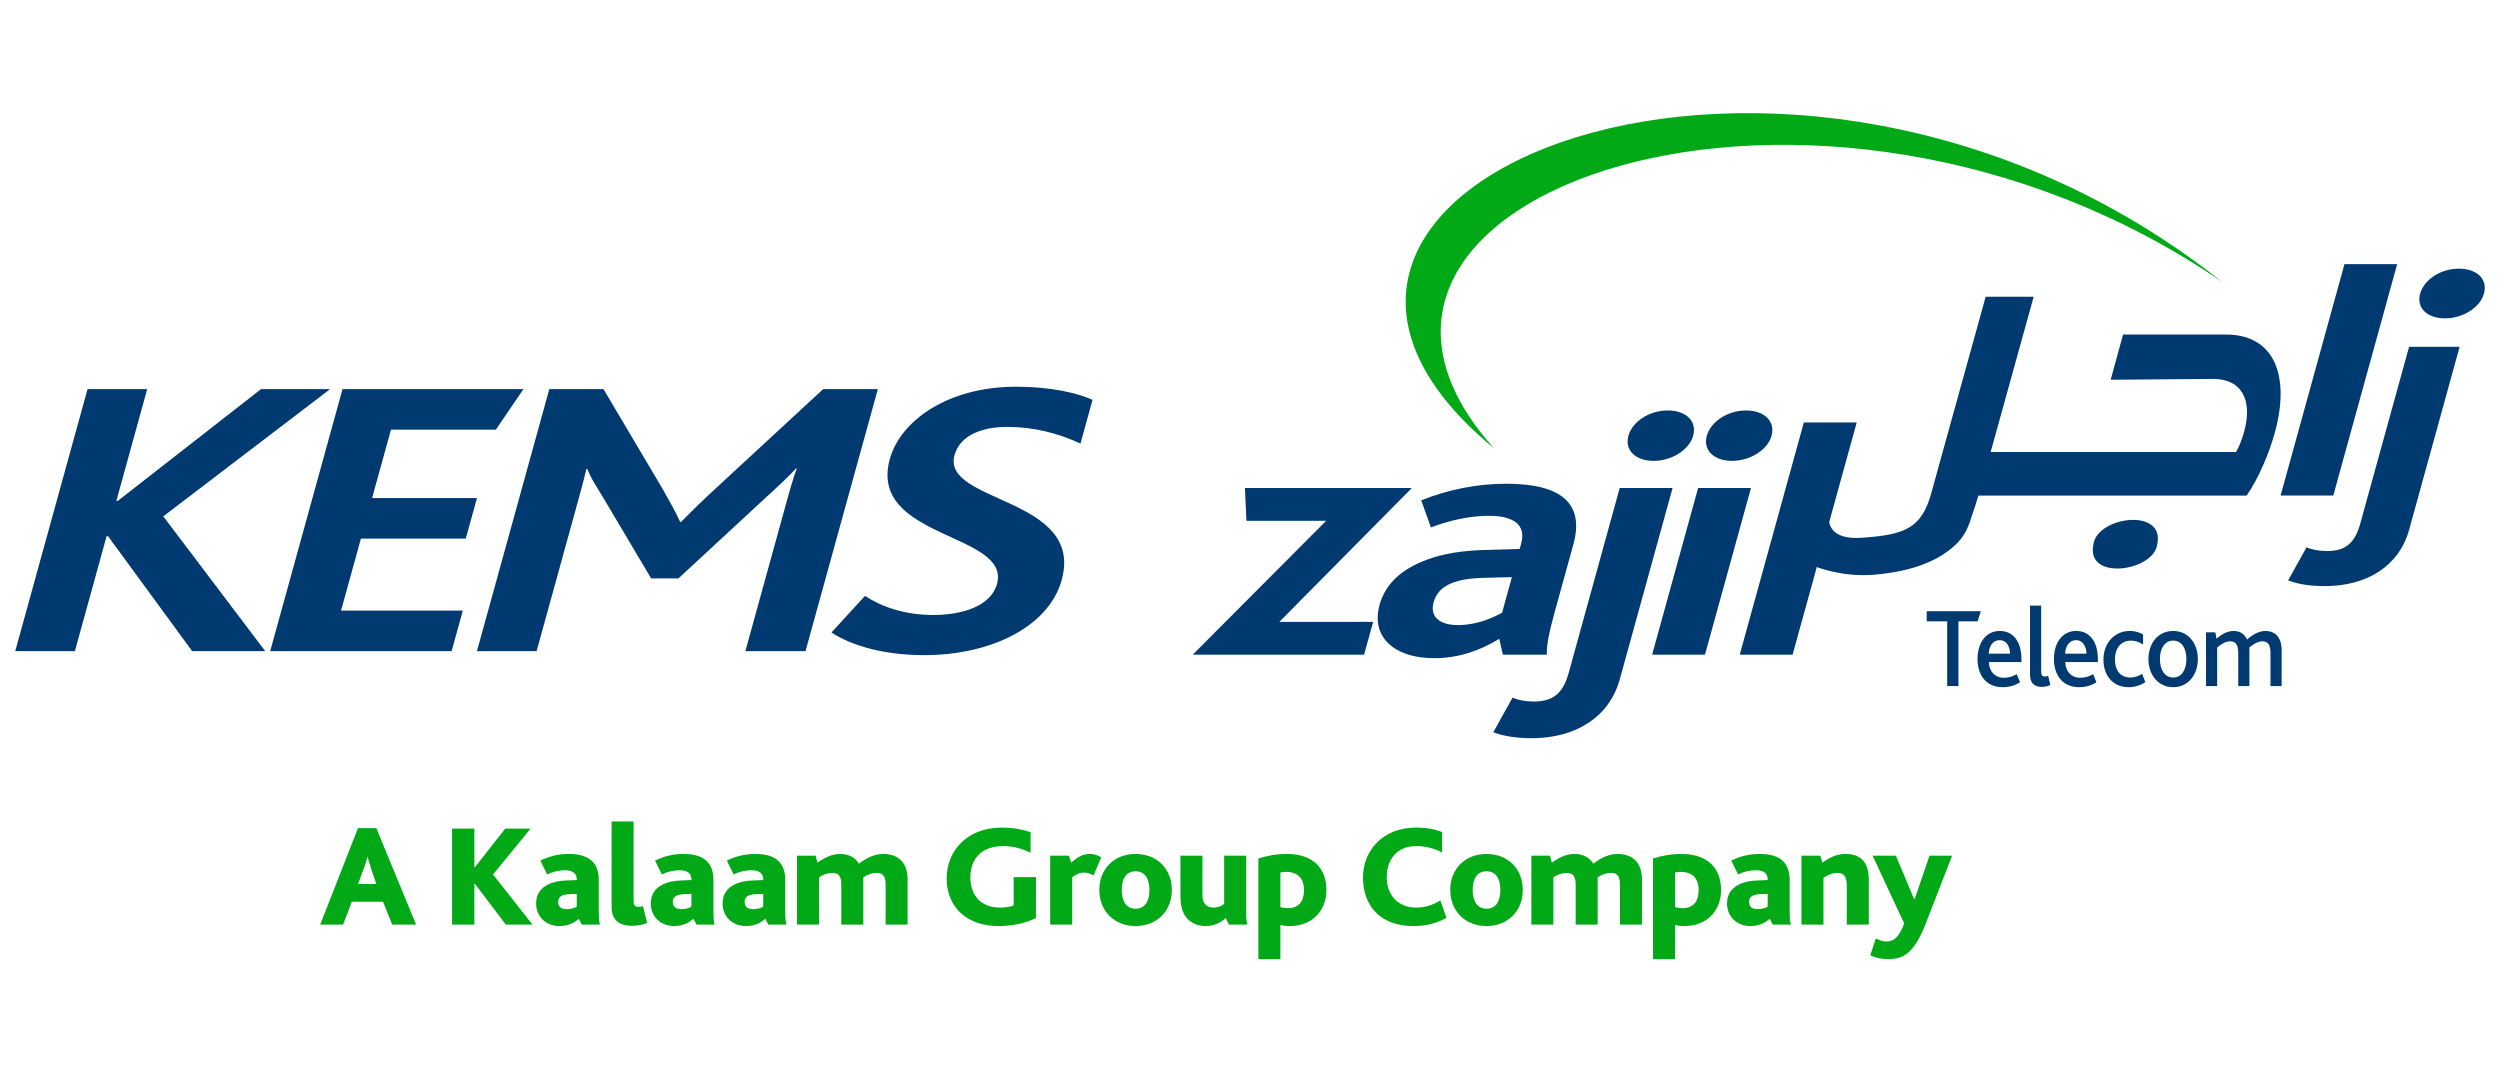 <?xml version="1.0" encoding="utf-8"?>
<!-- Generator: Adobe Illustrator 17.0.0, SVG Export Plug-In . SVG Version: 6.00 Build 0)  -->
<!DOCTYPE svg PUBLIC "-//W3C//DTD SVG 1.1//EN" "http://www.w3.org/Graphics/SVG/1.1/DTD/svg11.dtd">
<svg version="1.1" id="Layer_1" xmlns="http://www.w3.org/2000/svg" xmlns:xlink="http://www.w3.org/1999/xlink" x="0px" y="0px"
	 width="140px" height="60px" viewBox="0 0 140 60" enable-background="new 0 0 140 60" xml:space="preserve">
<polygon fill="#003A70" points="74.266,29.163 69.801,29.163 69.716,27.327 79.064,27.327 71.642,34.826 76.896,34.826 
	76.389,36.661 66.794,36.661 "/>
<path fill="#003A70" d="M83.959,35.773c-1.008,0.612-2.199,1.085-3.654,1.085c-2.22,0-3.546-1.184-3.05-2.98
	c0.349-1.263,1.331-2.052,2.676-2.545c0.907-0.335,1.962-0.494,3.156-0.533l2.015-0.06l0.082-0.296
	c0.299-1.085-0.458-1.559-1.815-1.559c-1.159,0-2.301,0.296-3.238,0.651l-0.542-1.519c1.55-0.612,3.142-0.928,4.77-0.928
	c3.132,0,4.371,1.145,3.75,3.394l-1.046,3.789c-0.299,1.085-0.474,1.894-0.437,2.388h-2.467L83.959,35.773z M83.076,32.359
	c-0.77,0.02-1.34,0.118-1.784,0.296c-0.553,0.217-0.878,0.592-1.009,1.066c-0.223,0.809,0.312,1.283,1.373,1.283
	c1.085,0,1.994-0.434,2.46-0.691l0.55-1.993L83.076,32.359z"/>
<path fill="#003A70" d="M84.701,39.069c0.376,0.158,0.803,0.217,1.198,0.217c1.085,0,1.635-0.474,1.946-1.598l2.859-10.36h2.96
	l-2.957,10.715c-0.583,2.112-2.464,3.296-4.93,3.296c-0.888,0-1.595-0.119-2.152-0.335L84.701,39.069z M91.19,24.407
	c0.218-0.789,1.157-1.421,2.192-1.421c1.062,0,1.657,0.612,1.433,1.421c-0.213,0.77-1.176,1.401-2.212,1.401
	C91.568,25.808,90.972,25.196,91.19,24.407"/>
<path fill="#003A70" d="M95.095,27.327h2.96l-2.576,9.334h-2.96L95.095,27.327z M95.58,24.407c0.218-0.789,1.157-1.421,2.193-1.421
	s1.657,0.612,1.433,1.421c-0.213,0.77-1.176,1.401-2.212,1.401C95.958,25.808,95.362,25.196,95.58,24.407"/>
<polygon fill="#003A70" points="101.016,23.657 103.976,23.657 100.386,36.661 97.426,36.661 "/>
<path fill="#003A70" d="M135.527,16.446c0.215-0.779,1.14-1.401,2.161-1.401c1.046,0,1.633,0.603,1.413,1.401
	c-0.21,0.758-1.159,1.381-2.181,1.381S135.312,17.225,135.527,16.446"/>
<path fill="#003A70" d="M118.197,21.266l0.695-2.532h5.767c2.732,0,3.596,2.341,2.736,5.477c-0.324,1.181-0.92,2.586-1.585,3.543
	h-17.484l0.67-2.443h4.011h7.257h4.956c0.195-0.326,0.364-0.814,0.453-1.14c0.48-1.751-0.118-2.952-1.73-2.952L118.197,21.266z"/>
<path fill="#003A70" d="M101.618,31.71c-2.222-1.156-1.716-3.19-1.716-3.19l0.759-3.071h2.69l-0.894,3.225l-0.002,0.009
	c0,0-0.489,1.601,1.839,1.43c2.329-0.171,3.331-0.483,3.878-2.573l-0.003,0.011l3.03-10.935h2.688l-2.869,10.349
	c0,0-0.196,0.781-0.711,2.276c-0.158,0.458-0.405,0.883-0.743,1.214c-1.229,1.205-3.087,1.597-4.595,1.727
	C103.143,32.34,101.664,31.729,101.618,31.71l0.002-0.019"/>
<path fill="#003A70" d="M129.166,30.651c0.36,0.151,0.768,0.208,1.146,0.208c1.039,0,1.564-0.453,1.861-1.529l2.736-9.911h2.831
	l-2.83,10.251c-0.557,2.02-2.356,3.152-4.716,3.152c-0.85,0-1.526-0.113-2.059-0.321L129.166,30.651z"/>
<path fill="#003A70" d="M117.23,30.487c0.195-1.56,4.032-2.081,3.575,0C120.609,31.998,116.789,32.557,117.23,30.487"/>
<polygon fill="#003A70" points="131.291,14.792 134.241,14.792 130.664,27.75 127.714,27.75 "/>
<polygon fill="#003A70" points="109.042,34.793 107.896,34.793 107.896,34.227 110.926,34.227 110.746,34.793 109.672,34.793 
	109.672,38.419 109.042,38.419 "/>
<path fill="#003A70" d="M111.377,37.077c0.012,0.516,0.33,0.878,0.846,0.878c0.282,0,0.51-0.083,0.714-0.204l0.186,0.452
	c-0.276,0.191-0.63,0.28-0.966,0.28c-0.99,0-1.416-0.744-1.416-1.577c0-0.91,0.474-1.572,1.242-1.572
	c0.774,0,1.218,0.611,1.218,1.584v0.159H111.377z M112.565,36.606c-0.012-0.382-0.186-0.757-0.588-0.757
	c-0.378,0-0.6,0.35-0.606,0.757H112.565z"/>
<path fill="#003A70" d="M113.681,33.915h0.624v3.684c0,0.223,0.072,0.286,0.21,0.286c0.042,0,0.126-0.019,0.18-0.038l0.126,0.516
	c-0.15,0.07-0.336,0.102-0.486,0.102c-0.438,0-0.654-0.242-0.654-0.681V33.915z"/>
<path fill="#003A70" d="M115.656,37.077c0.012,0.516,0.33,0.878,0.846,0.878c0.282,0,0.51-0.083,0.714-0.204l0.186,0.452
	c-0.276,0.191-0.63,0.28-0.966,0.28c-0.99,0-1.416-0.744-1.416-1.577c0-0.91,0.474-1.572,1.242-1.572
	c0.774,0,1.218,0.611,1.218,1.584v0.159H115.656z M116.844,36.606c-0.012-0.382-0.186-0.757-0.588-0.757
	c-0.378,0-0.6,0.35-0.606,0.757H116.844z"/>
<path fill="#003A70" d="M117.792,36.937c0-0.916,0.618-1.603,1.47-1.603c0.336,0,0.588,0.095,0.75,0.197v0.566
	c-0.198-0.14-0.414-0.223-0.69-0.223c-0.552,0-0.888,0.445-0.888,1.043c0,0.655,0.336,1.024,0.852,1.024
	c0.276,0,0.474-0.089,0.672-0.203l0.18,0.458c-0.216,0.159-0.564,0.286-0.936,0.286C118.297,38.483,117.792,37.802,117.792,36.937"
	/>
<path fill="#003A70" d="M120.313,36.905c0-0.897,0.552-1.571,1.386-1.571c0.828,0,1.38,0.674,1.38,1.571
	c0,0.897-0.552,1.577-1.38,1.577C120.871,38.483,120.313,37.802,120.313,36.905 M122.438,36.905c0-0.598-0.264-1.031-0.738-1.031
	s-0.744,0.432-0.744,1.031c0,0.604,0.27,1.037,0.744,1.037S122.438,37.51,122.438,36.905"/>
<path fill="#003A70" d="M123.536,35.41h0.522l0.066,0.356c0.288-0.248,0.612-0.432,0.966-0.432c0.336,0,0.606,0.165,0.744,0.483
	c0.342-0.311,0.702-0.483,1.032-0.483c0.486,0,0.906,0.299,0.906,1.081v2.004h-0.624V36.6c0-0.382-0.072-0.687-0.45-0.687
	c-0.252,0-0.51,0.152-0.738,0.35c0.006,0.038,0.006,0.089,0.006,0.14v2.017h-0.624v-1.813c0-0.382-0.072-0.693-0.444-0.693
	c-0.258,0-0.516,0.152-0.738,0.35v2.157h-0.624V35.41z"/>
<path fill="#00A915" d="M124.428,15.782c-24.314-19.302-58.594-5.373-40.762,9.325C70.92,10.893,101.717,0.22,124.428,15.782"/>
<polygon fill="#003A70" points="4.903,21.79 8.243,21.79 6.516,28.048 6.599,28.048 14.618,21.79 18.486,21.79 9.143,28.916 
	14.853,36.465 10.762,36.465 6.052,30.029 5.969,30.029 4.193,36.465 0.853,36.465 "/>
<polygon fill="#003A70" points="19.182,21.79 29.313,21.79 27.768,24.061 21.895,24.061 20.837,27.892 26.71,27.892 26.083,30.163 
	20.211,30.163 19.098,34.194 25.917,34.194 25.291,36.465 15.131,36.465 "/>
<path fill="#003A70" d="M30.761,21.79h3.034l3.284,5.545c0.431,0.757,0.751,1.314,1.008,1.893h0.056
	c0.543-0.557,1.195-1.202,2.05-1.982l5.904-5.456h3.062l-4.051,14.675H41.74l2.287-8.284c0.166-0.601,0.375-1.358,0.59-1.938h-0.056
	c-0.367,0.423-1.263,1.247-1.707,1.648l-4.86,4.498h-1.531l-2.736-4.61c-0.267-0.445-0.626-0.957-0.835-1.514h-0.056
	c-0.132,0.579-0.341,1.336-0.482,1.848l-2.305,8.351h-3.34L30.761,21.79z"/>
<path fill="#003A70" d="M48.439,33.37c0.92,0.601,2.182,1.069,3.852,1.069c1.531,0,3.191-0.468,3.541-1.737
	c0.793-2.873-7.238-2.517-6.003-6.993c0.596-2.16,3.262-4.053,7.075-4.053c1.893,0,3.387,0.334,4.278,0.735l-0.676,2.45
	c-1.281-0.601-2.664-0.935-4.111-0.935c-1.28,0-2.616,0.401-2.942,1.581c-0.744,2.695,7.287,2.338,6.002,6.992
	c-0.719,2.606-3.945,4.209-7.703,4.209c-2.143,0-4.012-0.49-5.189-1.269L48.439,33.37z"/>
<path fill="#00A915" d="M20.046,46.377h1.028l2.227,5.4h-1.338l-0.514-1.281h-1.746l-0.49,1.281h-1.281L20.046,46.377z
	 M21.074,49.502l-0.253-0.742c-0.122-0.367-0.188-0.596-0.228-0.767h-0.016c-0.041,0.18-0.114,0.408-0.253,0.775l-0.269,0.735
	H21.074z"/>
<polygon fill="#00A915" points="25.316,46.402 26.564,46.402 26.564,48.572 26.589,48.572 28.294,46.402 29.713,46.402 
	27.608,48.971 29.819,51.778 28.326,51.778 26.589,49.485 26.564,49.485 26.564,51.778 25.316,51.778 "/>
<path fill="#00A915" d="M32.413,51.451c-0.261,0.228-0.596,0.408-1.077,0.408c-0.759,0-1.313-0.522-1.313-1.264
	c0-0.522,0.245-0.84,0.644-1.052c0.278-0.147,0.628-0.22,1.02-0.236l0.612-0.024V49.24c0-0.359-0.261-0.506-0.677-0.506
	c-0.326,0-0.702,0.09-0.979,0.237l-0.384-0.775c0.457-0.228,0.979-0.375,1.591-0.375c1.191,0,1.681,0.53,1.681,1.468v1.73
	c0,0.236,0,0.546,0.065,0.758h-1.012L32.413,51.451z M31.883,50.073c-0.196,0.008-0.351,0.041-0.457,0.106
	c-0.114,0.073-0.171,0.171-0.171,0.334c0,0.269,0.188,0.4,0.481,0.4c0.269,0,0.473-0.082,0.563-0.139v-0.718L31.883,50.073z"/>
<path fill="#00A915" d="M34.249,46.002h1.232v4.479c0,0.236,0.106,0.302,0.278,0.302c0.04,0,0.155-0.008,0.245-0.041l0.236,0.946
	c-0.277,0.114-0.604,0.155-0.848,0.155c-0.75,0-1.142-0.351-1.142-1.052V46.002z"/>
<path fill="#00A915" d="M38.834,51.451c-0.261,0.228-0.596,0.408-1.077,0.408c-0.759,0-1.313-0.522-1.313-1.264
	c0-0.522,0.245-0.84,0.644-1.052c0.278-0.147,0.628-0.22,1.02-0.236l0.612-0.024V49.24c0-0.359-0.261-0.506-0.677-0.506
	c-0.326,0-0.702,0.09-0.979,0.237l-0.384-0.775c0.457-0.228,0.979-0.375,1.591-0.375c1.191,0,1.681,0.53,1.681,1.468v1.73
	c0,0.236,0,0.546,0.065,0.758h-1.012L38.834,51.451z M38.303,50.073c-0.196,0.008-0.351,0.041-0.457,0.106
	c-0.114,0.073-0.171,0.171-0.171,0.334c0,0.269,0.188,0.4,0.481,0.4c0.269,0,0.473-0.082,0.563-0.139v-0.718L38.303,50.073z"/>
<path fill="#00A915" d="M42.856,51.451c-0.261,0.228-0.596,0.408-1.077,0.408c-0.759,0-1.313-0.522-1.313-1.264
	c0-0.522,0.245-0.84,0.644-1.052c0.278-0.147,0.628-0.22,1.02-0.236l0.612-0.024V49.24c0-0.359-0.261-0.506-0.677-0.506
	c-0.326,0-0.702,0.09-0.979,0.237l-0.384-0.775c0.457-0.228,0.979-0.375,1.591-0.375c1.191,0,1.681,0.53,1.681,1.468v1.73
	c0,0.236,0,0.546,0.065,0.758h-1.012L42.856,51.451z M42.325,50.073c-0.196,0.008-0.351,0.041-0.457,0.106
	c-0.114,0.073-0.171,0.171-0.171,0.334c0,0.269,0.188,0.4,0.481,0.4c0.269,0,0.473-0.082,0.563-0.139v-0.718L42.325,50.073z"/>
<path fill="#00A915" d="M44.634,47.919h1.036l0.114,0.392c0.359-0.269,0.8-0.49,1.265-0.49c0.489,0,0.848,0.204,1.052,0.547
	c0.465-0.375,0.954-0.547,1.354-0.547c0.71,0,1.371,0.351,1.371,1.428v2.529h-1.232v-2.211c0-0.376-0.057-0.685-0.514-0.685
	c-0.236,0-0.514,0.09-0.734,0.253v0.082v2.562h-1.232v-2.194c0-0.376-0.049-0.702-0.506-0.702c-0.237,0-0.522,0.09-0.742,0.253
	v2.643h-1.232V47.919z"/>
<path fill="#00A915" d="M58.013,51.411c-0.579,0.286-1.33,0.449-2.08,0.449c-1.876,0-2.92-1.142-2.92-2.66
	c0-1.623,1.207-2.855,3.075-2.855c0.637,0,1.15,0.098,1.624,0.253v1.15c-0.449-0.212-0.938-0.367-1.526-0.367
	c-1.224,0-1.844,0.718-1.844,1.754c0,1.003,0.587,1.689,1.656,1.689c0.302,0,0.579-0.041,0.767-0.114v-1.591h1.248V51.411z"/>
<path fill="#00A915" d="M58.812,47.919h1.044l0.13,0.392c0.302-0.269,0.612-0.49,1.044-0.49c0.196,0,0.441,0.057,0.636,0.196
	l-0.432,1.012c-0.22-0.139-0.424-0.163-0.522-0.163c-0.228,0-0.4,0.057-0.669,0.261v2.652h-1.232V47.919z"/>
<path fill="#00A915" d="M61.562,49.836c0-1.175,0.832-2.015,2.031-2.015c1.199,0,2.031,0.84,2.031,2.015
	c0,1.175-0.832,2.023-2.031,2.023C62.394,51.859,61.562,51.011,61.562,49.836 M64.368,49.836c0-0.596-0.228-1.044-0.775-1.044
	s-0.775,0.449-0.775,1.044c0,0.595,0.228,1.052,0.775,1.052S64.368,50.432,64.368,49.836"/>
<path fill="#00A915" d="M66.252,51.076c-0.09-0.212-0.147-0.481-0.147-0.881v-2.276h1.232v2.203c0,0.171,0.025,0.302,0.082,0.408
	c0.098,0.18,0.269,0.294,0.547,0.294c0.228,0,0.432-0.073,0.587-0.212v-2.693h1.232v3.149c0,0.188,0,0.497,0.066,0.71h-1.036
	l-0.171-0.367c-0.261,0.237-0.637,0.449-1.142,0.449C67.125,51.859,66.53,51.712,66.252,51.076"/>
<path fill="#00A915" d="M70.47,48.074c0.432-0.138,0.979-0.253,1.591-0.253c1.493,0,2.219,0.824,2.219,2.023
	c0,1.134-0.775,2.015-2.056,2.015c-0.171,0-0.343-0.016-0.522-0.057v1.909H70.47V48.074z M72.126,50.856
	c0.612,0,0.897-0.391,0.897-1.003c0-0.685-0.359-1.028-1.011-1.028c-0.114,0-0.212,0.008-0.31,0.033v1.942
	C71.833,50.831,71.955,50.856,72.126,50.856"/>
<path fill="#00A915" d="M81.002,51.402c-0.661,0.359-1.281,0.457-1.852,0.457c-1.86,0-2.823-1.142-2.823-2.716
	c0-1.542,1.142-2.799,2.961-2.799c0.604,0,1.093,0.098,1.468,0.253v1.142c-0.449-0.237-0.93-0.359-1.436-0.359
	c-1.158,0-1.664,0.824-1.664,1.746c0,1.003,0.637,1.697,1.648,1.697c0.563,0,0.954-0.163,1.354-0.399L81.002,51.402z"/>
<path fill="#00A915" d="M81.214,49.836c0-1.175,0.832-2.015,2.031-2.015c1.199,0,2.031,0.84,2.031,2.015
	c0,1.175-0.832,2.023-2.031,2.023C82.046,51.859,81.214,51.011,81.214,49.836 M84.02,49.836c0-0.596-0.229-1.044-0.775-1.044
	c-0.547,0-0.775,0.449-0.775,1.044c0,0.595,0.228,1.052,0.775,1.052C83.792,50.889,84.02,50.432,84.02,49.836"/>
<path fill="#00A915" d="M85.758,47.919h1.036l0.114,0.392c0.359-0.269,0.799-0.49,1.264-0.49c0.489,0,0.848,0.204,1.052,0.547
	c0.465-0.375,0.954-0.547,1.354-0.547c0.71,0,1.371,0.351,1.371,1.428v2.529h-1.232v-2.211c0-0.376-0.057-0.685-0.514-0.685
	c-0.236,0-0.514,0.09-0.734,0.253v0.082v2.562h-1.232v-2.194c0-0.376-0.049-0.702-0.506-0.702c-0.237,0-0.522,0.09-0.742,0.253
	v2.643h-1.232V47.919z"/>
<path fill="#00A915" d="M92.57,48.074c0.432-0.138,0.979-0.253,1.591-0.253c1.493,0,2.219,0.824,2.219,2.023
	c0,1.134-0.775,2.015-2.055,2.015c-0.172,0-0.343-0.016-0.522-0.057v1.909H92.57V48.074z M94.226,50.856
	c0.612,0,0.897-0.391,0.897-1.003c0-0.685-0.359-1.028-1.012-1.028c-0.114,0-0.212,0.008-0.31,0.033v1.942
	C93.932,50.831,94.055,50.856,94.226,50.856"/>
<path fill="#00A915" d="M99.104,51.451c-0.261,0.228-0.595,0.408-1.077,0.408c-0.759,0-1.313-0.522-1.313-1.264
	c0-0.522,0.245-0.84,0.644-1.052c0.278-0.147,0.628-0.22,1.02-0.236l0.612-0.024V49.24c0-0.359-0.261-0.506-0.677-0.506
	c-0.326,0-0.702,0.09-0.979,0.237l-0.384-0.775c0.457-0.228,0.979-0.375,1.591-0.375c1.191,0,1.681,0.53,1.681,1.468v1.73
	c0,0.236,0,0.546,0.065,0.758h-1.012L99.104,51.451z M98.574,50.073c-0.196,0.008-0.351,0.041-0.457,0.106
	c-0.114,0.073-0.171,0.171-0.171,0.334c0,0.269,0.188,0.4,0.481,0.4c0.269,0,0.473-0.082,0.563-0.139v-0.718L98.574,50.073z"/>
<path fill="#00A915" d="M100.883,47.919h1.052l0.122,0.392c0.392-0.302,0.824-0.49,1.297-0.49c0.62,0,1.297,0.245,1.297,1.436v2.521
	h-1.232v-2.154c0-0.399-0.065-0.742-0.522-0.742c-0.253,0-0.554,0.106-0.783,0.285v2.611h-1.232V47.919z"/>
<path fill="#00A915" d="M107.817,51.778c-0.677,1.737-1.346,1.933-2.096,1.933c-0.335,0-0.686-0.073-0.987-0.212l0.31-0.946
	c0.204,0.106,0.4,0.171,0.612,0.171c0.384,0,0.686-0.22,0.979-1.012l-1.77-3.794h1.305l1.028,2.448h0.016l0.84-2.448h1.265
	L107.817,51.778z"/>
</svg>
